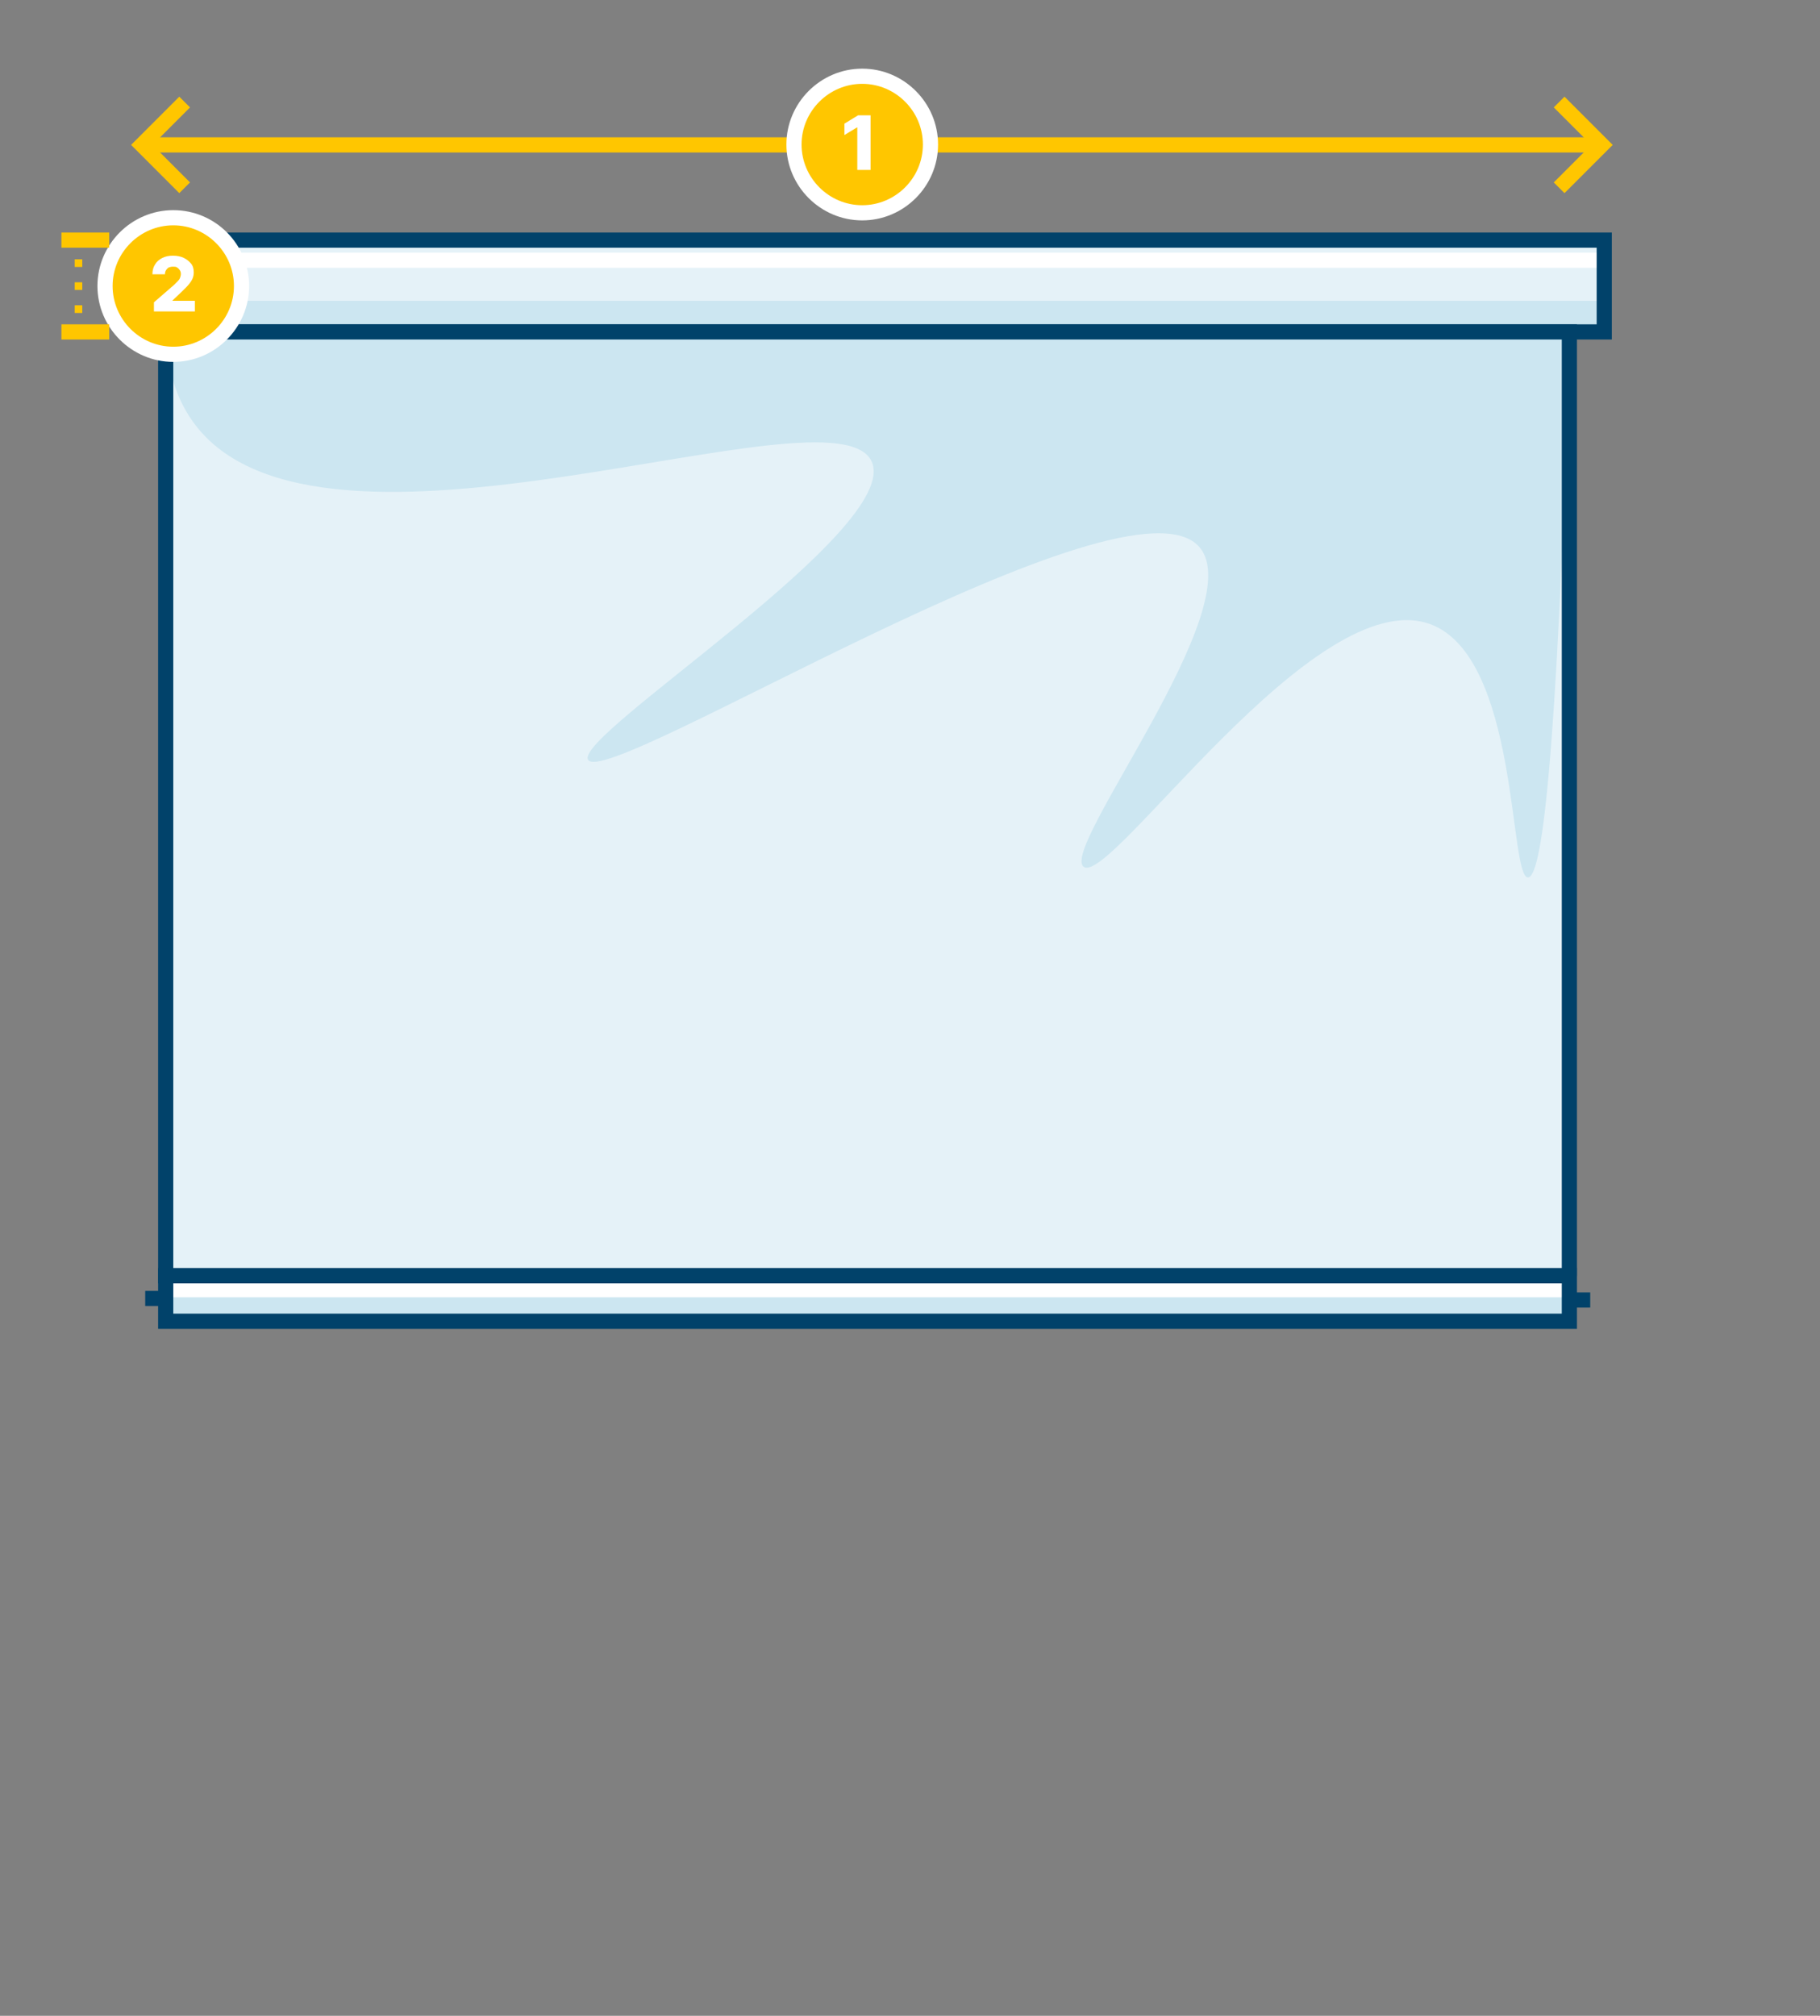 <?xml version="1.0" encoding="utf-8"?>
<!-- Generator: Adobe Illustrator 26.3.1, SVG Export Plug-In . SVG Version: 6.00 Build 0)  -->
<svg version="1.1" id="Layer_2" xmlns="http://www.w3.org/2000/svg" xmlns:xlink="http://www.w3.org/1999/xlink" x="0px" y="0px"
	 viewBox="0 0 480 531.4" enable-background="new 0 0 480 531.4" xml:space="preserve">
<rect x="0" y="0" width="480" height="531.4" fill="#808080" stroke="none"/>
<g>
	<polygon fill="#E5F2F8" points="423.1,87.5 34.5,87.5 34.5,69.3 34.5,63.3 423.1,63.3 	"/>
	<line fill="none" stroke="#FFFFFF" stroke-width="4" stroke-miterlimit="10" x1="423.1" y1="68.6" x2="34.5" y2="68.6"/>
	<rect x="34.5" y="79.3" fill="#CCE6F1" width="388.6" height="8.2"/>
	<polygon fill="none" stroke="#01426A" stroke-width="4" stroke-miterlimit="10" points="423.1,87.5 34.5,87.5 34.5,69.3 34.5,63.3 
		423.1,63.3 	"/>
	<path fill="#E5F2F8" d="M414,336.3H43.7c0-81.5,0-163.1,0-244.6c0-1.4,0-2.8,0-4.2c123.4,0,246.8,0,370.2,0V336.3z"/>
	<rect x="43.7" y="337.3" fill="#CCE6F1" width="370.2" height="10.4"/>
	<line fill="none" stroke="#FFFFFF" stroke-width="4" stroke-miterlimit="10" x1="412.9" y1="340" x2="44.3" y2="340"/>
	<rect x="43.7" y="336.3" fill="none" stroke="#01426A" stroke-width="4" stroke-miterlimit="10" width="370.2" height="12"/>
	<line fill="none" stroke="#01426A" stroke-width="4" stroke-miterlimit="10" x1="38.3" y1="342.3" x2="43.2" y2="342.3"/>
	<line fill="none" stroke="#01426A" stroke-width="4" stroke-miterlimit="10" x1="414.5" y1="342.7" x2="419.4" y2="342.7"/>
	<path fill="#CCE6F1" d="M229.9,121.7c8,17.9-78.7,72.1-74.8,78.6c5,8.1,142.4-78.4,161.3-56c13.3,15.8-37,79.4-30.6,84.2
		c7,5.2,60.8-74.9,91.3-64c23.6,8.5,20.8,66.9,25.9,66.8c3.4-0.1,7.6-26.2,11-143.8c-123.4,0-246.8,0-370.2,0
		c0.1,6.2,1.2,15.5,7.1,23.7C83.9,157.2,220.2,100.1,229.9,121.7z"/>
	<path fill="none" stroke="#01426A" stroke-width="4" stroke-miterlimit="10" d="M414,336.3H43.7c0-81.5,0-163.1,0-244.6
		c0-1.4,0-2.8,0-4.2c123.4,0,246.8,0,370.2,0V336.3z"/>
</g>
<g>
	<line fill="none" stroke="#FFC600" stroke-width="4" stroke-miterlimit="10" x1="422.5" y1="38.2" x2="37.8" y2="38.2"/>
	<polyline fill="none" stroke="#FFC600" stroke-width="4" stroke-miterlimit="10" points="411.2,26.9 422.5,38.2 411.2,49.5 	"/>
	<polyline fill="none" stroke="#FFC600" stroke-width="4" stroke-miterlimit="10" points="48.7,49.5 37.4,38.2 48.7,26.9 	"/>
</g>
<g>
	<g>
		<circle fill="#FFC600" cx="227.4" cy="38.1" r="18"/>
		<path fill="#FFFFFF" d="M227.4,22.1c8.8,0,16,7.2,16,16c0,8.8-7.2,16-16,16c-8.8,0-16-7.2-16-16C211.4,29.3,218.6,22.1,227.4,22.1
			 M227.4,18.1c-11,0-20,9-20,20s9,20,20,20c11,0,20-9,20-20S238.4,18.1,227.4,18.1L227.4,18.1z"/>
	</g>
	<g>
		<path fill="#FFFFFF" d="M229.6,30.3v14.5h-3.5V33.6H226l-3.3,2v-3l3.6-2.2H229.6z"/>
	</g>
</g>
<g>
	<g>
		<circle fill="#FFC600" cx="45.7" cy="75.4" r="18"/>
		<path fill="#FFFFFF" d="M45.7,59.4c8.8,0,16,7.2,16,16c0,8.8-7.2,16-16,16s-16-7.2-16-16C29.7,66.6,36.9,59.4,45.7,59.4
			 M45.7,55.4c-11,0-20,9-20,20s9,20,20,20s20-9,20-20S56.8,55.4,45.7,55.4L45.7,55.4z"/>
	</g>
	<g>
		<path fill="#FFFFFF" d="M40.6,82.2v-2.5l5.3-4.6c0.4-0.4,0.7-0.7,1-1s0.5-0.6,0.6-0.9c0.1-0.3,0.2-0.6,0.2-1c0-0.4-0.1-0.7-0.3-1
			c-0.2-0.3-0.4-0.5-0.7-0.7s-0.7-0.2-1.1-0.2c-0.4,0-0.8,0.1-1.1,0.2c-0.3,0.2-0.5,0.4-0.7,0.7c-0.2,0.3-0.3,0.7-0.3,1.1h-3.3
			c0-1,0.2-1.8,0.7-2.6c0.4-0.7,1.1-1.3,1.9-1.7c0.8-0.4,1.7-0.6,2.8-0.6c1.1,0,2.1,0.2,2.9,0.6c0.8,0.4,1.4,0.9,1.9,1.5
			s0.7,1.4,0.7,2.3c0,0.6-0.1,1.1-0.3,1.6s-0.6,1.1-1.2,1.8c-0.6,0.7-1.4,1.4-2.4,2.4l-1.7,1.6v0.1h5.9v2.8H40.6z"/>
	</g>
</g>
<g>
	<g>
		<g>
			<line fill="none" stroke="#FFC600" stroke-width="2" stroke-miterlimit="10" x1="20.7" y1="87.5" x2="20.7" y2="86.5"/>
			
				<line fill="none" stroke="#FFC600" stroke-width="2" stroke-miterlimit="10" stroke-dasharray="2.021,4.041" x1="20.7" y1="82.5" x2="20.7" y2="66.3"/>
			<line fill="none" stroke="#FFC600" stroke-width="2" stroke-miterlimit="10" x1="20.7" y1="64.3" x2="20.7" y2="63.3"/>
		</g>
	</g>
	<line fill="none" stroke="#FFC600" stroke-width="4" stroke-miterlimit="10" x1="28.8" y1="87.5" x2="16.2" y2="87.5"/>
	<line fill="none" stroke="#FFC600" stroke-width="4" stroke-miterlimit="10" x1="28.8" y1="63.3" x2="16.2" y2="63.3"/>
</g>
</svg>
